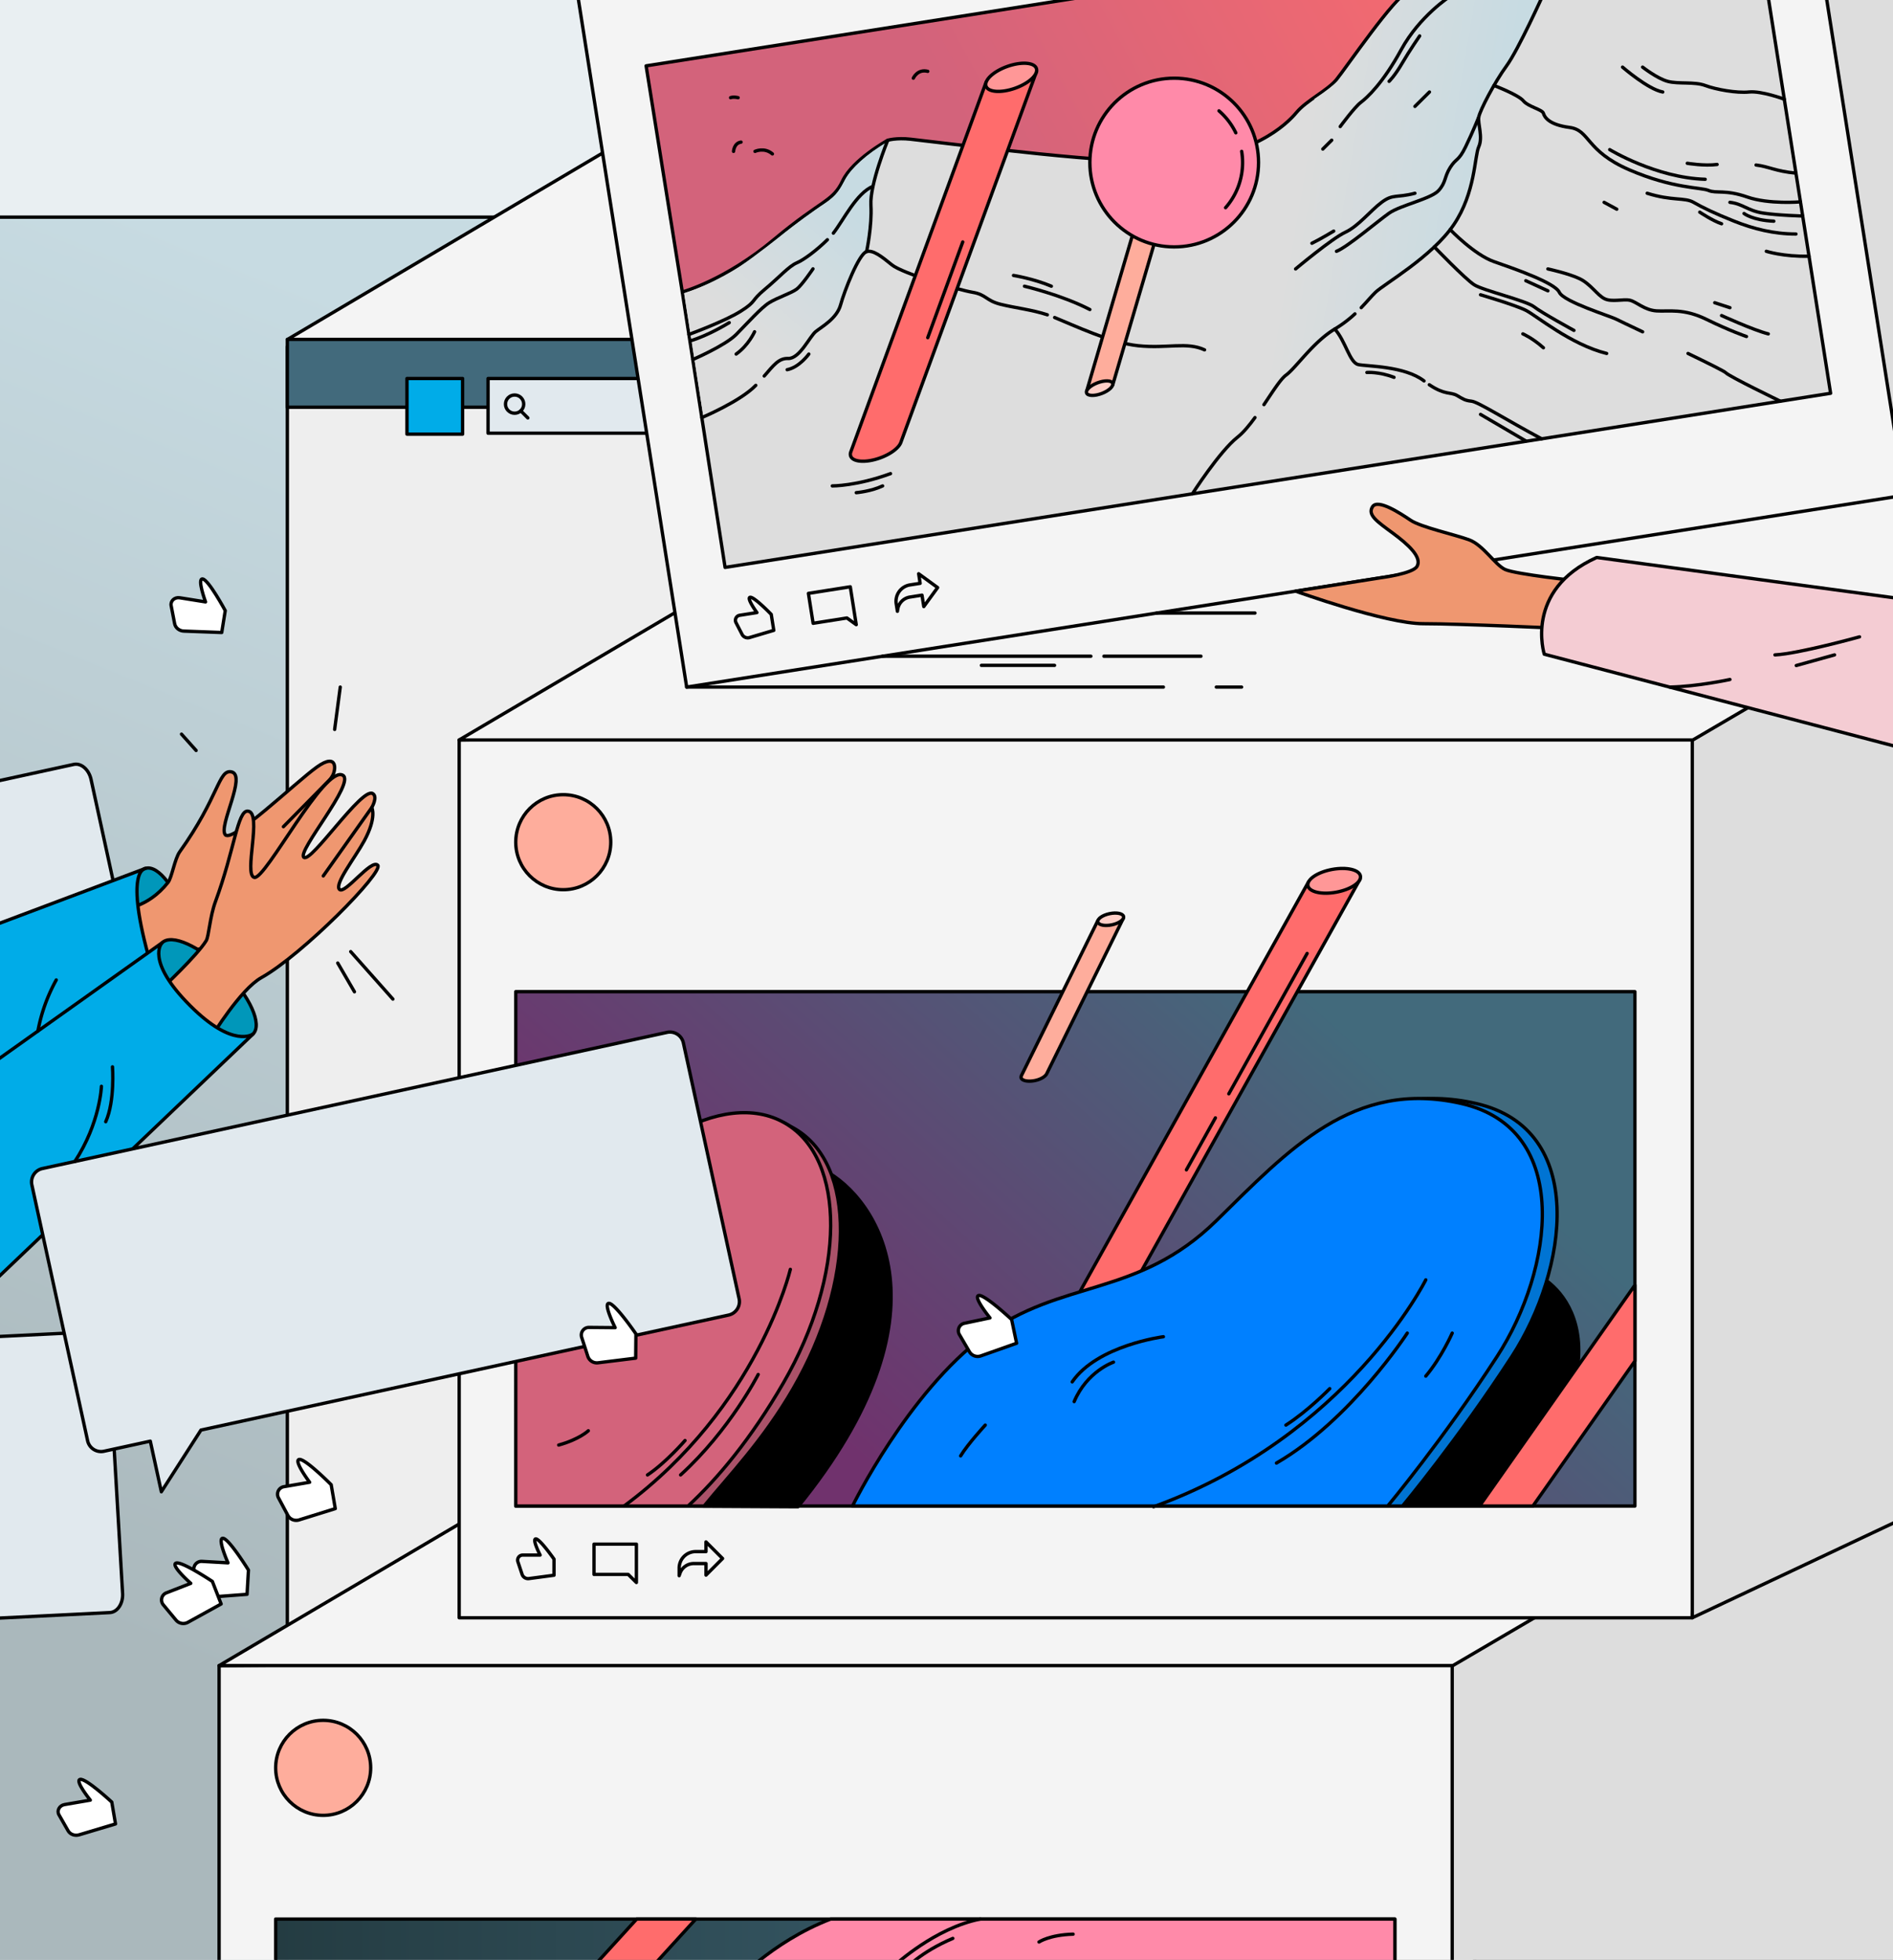 <?xml version="1.0" encoding="UTF-8"?> <svg xmlns="http://www.w3.org/2000/svg" xmlns:xlink="http://www.w3.org/1999/xlink" viewBox="0 0 2560 2650"><rect x="0" y="0" width="2560" height="2650" fill="#333333" stroke="none"/> <defs> <style>.cls-1,.cls-17{fill:none;}.cls-2{clip-path:url(#clip-path);}.cls-3{fill:#e9eff2;}.cls-10,.cls-11,.cls-12,.cls-13,.cls-14,.cls-15,.cls-17,.cls-19,.cls-20,.cls-21,.cls-22,.cls-23,.cls-24,.cls-25,.cls-26,.cls-27,.cls-28,.cls-29,.cls-3,.cls-30,.cls-31,.cls-32,.cls-33,.cls-34,.cls-35,.cls-36,.cls-37,.cls-4,.cls-5,.cls-6,.cls-7,.cls-8,.cls-9{stroke:#000;stroke-linecap:round;stroke-linejoin:round;stroke-width:4.5px;}.cls-4{fill:url(#linear-gradient);}.cls-5{fill:#f4f4f4;}.cls-6{fill:#eee;}.cls-7{fill:#426a7c;}.cls-8{fill:#e1e9ee;}.cls-9{fill:url(#linear-gradient-2);}.cls-10{fill:#fead9c;}.cls-11{fill:#ddd;}.cls-12{fill:url(#linear-gradient-3);}.cls-13{fill:url(#linear-gradient-4);}.cls-14{fill:#ef9770;}.cls-15{fill:#f4ccd3;}.cls-16{fill:url(#linear-gradient-5);}.cls-18{fill:url(#linear-gradient-6);}.cls-19{fill:#ffcfc7;}.cls-21{fill:#ff8aa9;}.cls-22{fill:url(#linear-gradient-7);}.cls-23{fill:url(#linear-gradient-8);}.cls-24{fill:url(#linear-gradient-9);}.cls-25{fill:url(#linear-gradient-10);}.cls-26{fill:url(#linear-gradient-11);}.cls-27{fill:url(#linear-gradient-12);}.cls-28{fill:#00ace8;}.cls-29{fill:#ff6c6c;}.cls-30{fill:#ff9797;}.cls-31{fill:#0074d3;}.cls-32{fill:#0080ff;}.cls-33{fill:#aa5269;}.cls-34{fill:#d3637b;}.cls-35{fill:#0097ba;}.cls-36{fill:#fff;}.cls-37{fill:#d1acb6;}</style> <clipPath id="clip-path"> <rect class="cls-1" width="2560" height="2650"></rect> </clipPath> <linearGradient id="linear-gradient" x1="63.82" y1="2174.98" x2="739.68" y2="509.13" gradientUnits="userSpaceOnUse"> <stop offset="0" stop-color="#aab8bc"></stop> <stop offset="1" stop-color="#c7dbe2"></stop> </linearGradient> <linearGradient id="linear-gradient-2" x1="372.79" y1="2656.23" x2="1886.28" y2="2656.23" gradientUnits="userSpaceOnUse"> <stop offset="0" stop-color="#243c42"></stop> <stop offset="1" stop-color="#426a7c"></stop> </linearGradient> <linearGradient id="linear-gradient-3" x1="1183.47" y1="1990.49" x2="1764.91" y2="1342.13" gradientUnits="userSpaceOnUse"> <stop offset="0" stop-color="#70326d"></stop> <stop offset="1" stop-color="#426a7c"></stop> </linearGradient> <linearGradient id="linear-gradient-4" x1="2121.39" y1="-132.87" x2="1362.2" y2="277.75" gradientUnits="userSpaceOnUse"> <stop offset="0" stop-color="#ff6c6c"></stop> <stop offset="1" stop-color="#d3637b"></stop> </linearGradient> <linearGradient id="linear-gradient-5" x1="1000.39" y1="440.87" x2="1146.61" y2="281.88" gradientUnits="userSpaceOnUse"> <stop offset="0" stop-color="#ddd"></stop> <stop offset="1" stop-color="#c7dbe2"></stop> </linearGradient> <linearGradient id="linear-gradient-6" x1="1757.13" y1="245.53" x2="2010.75" y2="288.63" xlink:href="#linear-gradient-5"></linearGradient> <linearGradient id="linear-gradient-7" x1="1227.87" y1="985.96" x2="1289.48" y2="834.08" xlink:href="#linear-gradient"></linearGradient> <linearGradient id="linear-gradient-8" x1="1660.75" y1="932.03" x2="1664.01" y2="923.98" xlink:href="#linear-gradient"></linearGradient> <linearGradient id="linear-gradient-9" x1="1324.32" y1="912.16" x2="1351.24" y2="845.81" xlink:href="#linear-gradient"></linearGradient> <linearGradient id="linear-gradient-10" x1="1553.8" y1="898.88" x2="1566.35" y2="867.96" xlink:href="#linear-gradient"></linearGradient> <linearGradient id="linear-gradient-11" x1="1373.11" y1="908.38" x2="1382.56" y2="885.07" xlink:href="#linear-gradient"></linearGradient> <linearGradient id="linear-gradient-12" x1="1625.97" y1="840.64" x2="1638.67" y2="809.34" xlink:href="#linear-gradient"></linearGradient> </defs> <title>Artboard 1 copy 2</title> <g id="Layer_9" data-name="Layer 9"> <g class="cls-2"> <rect class="cls-3" x="-61" y="-74.71" width="1069.08" height="2792.45"></rect> <rect class="cls-4" x="-121.04" y="293.63" width="876.59" height="2513.41"></rect> <polygon class="cls-5" points="389.04 458.81 902.09 155.32 1281.12 155.32 1281.12 492.95 389.04 458.81"></polygon> <polygon class="cls-6" points="1290.58 2719.71 388.58 2719.71 388.58 468.86 1290.58 458.86 1290.58 2719.71"></polygon> <polygon class="cls-5" points="296.3 2252.05 1994.25 2240.24 1994.25 2801.88 296.3 2801.88 296.3 2252.05"></polygon> <polygon class="cls-5" points="296.3 2252.06 684.15 2023.33 2124.82 2023.33 2124.82 2252.06 296.3 2252.06"></polygon> <polygon class="cls-7" points="388.58 550.66 1046.23 550.66 1034.68 458.86 388.58 458.86 388.58 550.66"></polygon> <polygon class="cls-8" points="1028.53 585.73 660.03 585.73 660.03 511.77 1020.88 511.77 1028.53 585.73"></polygon> <rect class="cls-9" x="372.79" y="2594.72" width="1513.49" height="123.02"></rect> <circle class="cls-10" cx="437.04" cy="2390.3" r="64.25"></circle> <polygon class="cls-11" points="2574.94 2681 2574.94 1894.36 1963.89 2252.57 1963.89 2703.27 2574.94 2681"></polygon> <polygon class="cls-5" points="620.97 1000.48 2318.93 975.66 2288.57 2187.38 620.97 2187.38 620.97 1000.48"></polygon> <polygon class="cls-5" points="620.97 1000.48 1039.49 753.67 2594.09 646.02 2594.09 1000.48 620.97 1000.48"></polygon> <rect class="cls-12" x="697.47" y="1340.85" width="1513.49" height="695.48"></rect> <circle class="cls-10" cx="761.72" cy="1138.72" r="64.25"></circle> <polygon class="cls-11" points="2587.96 2046.34 2594.09 821.89 2288.57 1000.99 2288.57 2187.38 2587.96 2046.34"></polygon> <polygon class="cls-5" points="743.98 -243.43 2417.4 -532.09 2575.91 669.59 928.62 929.01 743.98 -243.43"></polygon> <polygon class="cls-13" points="2404.75 166.76 922.77 395.19 873.77 89.04 2368.83 -146.41 2404.75 166.76"></polygon> <polygon class="cls-11" points="2849.72 483.7 2665.29 -726.8 2391.35 -502.35 2575.91 669.59 2849.72 483.7"></polygon> <path class="cls-14" d="M2113.39,849.75s-137.17-6.44-188.47-6.44-172.75-44-172.75-44l116-18.27s42.5-5.45,48.14-15.23c7.06-12.24-11.44-29.28-32.66-44.92s-34.62-24.57-27.54-35.73,37.73,8.93,51.51,18.24,59.65,19.36,79,26.43,35.13,33.87,48.9,40.2,99.38,15.63,99.38,15.63Z"></path> <path class="cls-15" d="M2088.4,884.55s-27.63-86.58,70.92-130.79l434.77,58.95v204.48Z"></path> <path class="cls-11" d="M922.71,394.8s57.46-15.42,123.65-70.66,79.61-51,93.3-79.74,60.89-54.74,60.89-54.74,11.63-3.6,31-1.41c75.49,8.52,268.72,34,354.16,30.14,107.42-4.79,153.95-49.95,167.63-66.37s41.74-29.42,54.05-44.47S1888.18-7.39,1901.86-8.07h488.75l85,539.84L980.57,767.21Z"></path> <path class="cls-16" d="M925.13,396.49s42.13-13.13,71-33,57.14-42.66,66.19-49.8,39.06-29.77,53.83-39.06,19.8-18.87,27.39-32.87,28.15-33.52,56-49.63c0,0-12,29.47-17.46,53.25s-4.86,27.34-4.07,41.4-6.1,53.43-6.1,53.43-14.44,10-26.28,46.15-12.93,37.78-20.17,44.28-15.56,12.49-22.19,17.56-20.65,33.33-34.66,36.26-11.47-2.54-33.29,21.84-30.88,36-84.23,56.35Z"></path> <path class="cls-17" d="M1200.55,189.66s-24.45,59.32-22.78,87.78-5.86,62.78-5.86,62.78"></path> <path class="cls-18" d="M1709.33,547.1c11.89-17.71,22.49-34.49,29.63-39.75,14-10.29,36.74-44.82,66.13-62.45s43.35-38.42,55.11-49.7,76.42-48,105.81-91.37,27.92-92.43,33.8-105.36-1.47-31.3,0-40.12,21.31-47,37.47-69.07,50-97.34,50-97.34H1902.86s-7.51-2-87.05,110c0,0-5.55,10.11-38.12,31.66Z"></path> <path class="cls-17" d="M1426.24,429.32c24.69,10,75.94,34.35,112.75,38.13,39.68,4.07,66.13-5.6,90,5.6"></path> <path class="cls-17" d="M1033.51,508.42c12.77-14.76,19.74-24.18,32.2-23.71,15.72.6,29.19-29.8,37.56-36.49s28.46-17.58,33.49-36,24.59-68.87,35.16-72c8.57-2.53,19.8,6.11,34.19,17.86s90.23,34,109.05,37.11,17.81,11.2,38.15,16.29c19,4.74,42.31,7.27,63.1,14.17"></path> <path class="cls-17" d="M949.09,564.6s52-21.79,73-43.55"></path> <path class="cls-17" d="M1127,315.25c13.55-17.28,31.3-54.41,53.54-63.29"></path> <path class="cls-17" d="M931.63,452.19s48.22-17.56,70.22-31.46,12.86-13.32,32.42-29.53,32.42-31.27,43.43-35.9c9.72-4.09,27.58-17.68,41.19-31.17"></path> <path class="cls-17" d="M936.9,486.13s44-18.93,58.78-33.94,33.69-36.12,44.47-42.86,30.1-13,37.28-18.42,22-27.4,22-27.4"></path> <path class="cls-17" d="M1840.84,416c7.84-8.16,13.84-15.54,19.35-20.83,11.76-11.28,76.42-48,105.81-91.37s27.92-92.43,33.8-105.36-1.47-31.3,0-40.12,21.31-47,37.47-69.07,50-97.34,50-97.34"></path> <path class="cls-17" d="M1709.33,547.1c11.89-17.71,22.49-34.49,29.63-39.75,14-10.29,36.74-44.82,66.13-62.45a163.77,163.77,0,0,0,27.25-20.5"></path> <path class="cls-17" d="M1612.49,667.7s36.83-57.48,61.07-76.58c7.74-6.1,15.79-15.8,23.61-26.51"></path> <path class="cls-17" d="M2020.37,115.6s33.07,12.61,39.68,20.69,25.72,11.76,27.19,16.9,7.35,15.43,35.27,19.1,21.31,31.59,80.82,57.31,97,23.51,107.28,27.92,22.78-1.47,52.17,8.82,72.1,6.6,72.1,6.6"></path> <path class="cls-17" d="M2282.79,477.93c26.85,12.95,49.25,24.06,51,26,4.4,5,73.83,38.51,73.83,38.51"></path> <path class="cls-17" d="M1961.18,310.47s32.48,33.91,59.19,43.26,82.29,28.44,88.34,41.46,69.34,32.28,77.59,36.68c2.5,1.33,16.56,8,35.1,16.78"></path> <path class="cls-17" d="M2128.52,446.73s-43.47-23.66-53.93-31.92-68.79-22-80.9-29.72-54-51.26-54-51.26"></path> <path class="cls-17" d="M2093.3,363.64s28.07,6.05,42.92,13.21,23.66,22,33.57,27,25.86,0,34.67,2.2,19.26,13.21,35.77,14.31,36.32-3.85,67.69,11.56S2361.85,455,2361.85,455"></path> <path class="cls-10" d="M1415.57,1451.71,1519,1241.84l-34.35,2.9-103.52,210a6.74,6.74,0,0,0-.26,2.35c.88,4.17,9.38,5.9,19,3.88C1408,1459.24,1413.92,1455.28,1415.57,1451.71Z"></path> <ellipse class="cls-19" cx="1502.1" cy="1242.88" rx="17.79" ry="7.71" transform="translate(-223.87 336.19) rotate(-11.89)"></ellipse> <path class="cls-20" d="M1113.73,1581.75c74.45,38.45,176.86,195.67-34.58,455.57l-188.52-1Z"></path> <path class="cls-20" d="M2072.93,1721.44c32,10.85,138,93.75-31.74,314.89H1887.45Z"></path> <path class="cls-21" d="M990,2684.4s52.71-58.67,133.37-89.68h762.95v81.21Z"></path> <path class="cls-21" d="M1210.56,2656.8s53.78-50,115.17-62.08"></path> <path class="cls-21" d="M1224.36,2662.35s20-22.79,64.2-41.45"></path> <path class="cls-21" d="M1405.1,2625.76s14-9.63,46.14-10.58"></path> <path class="cls-11" d="M986.17,436.24s-27.65,17.27-52.8,24.67"></path> <path class="cls-5" d="M1020.43,448.57s-8,18.13-24.87,30.16"></path> <path class="cls-5" d="M1093.83,478.73s-13.07,18-29.3,21.14"></path> <path class="cls-5" d="M1385.44,387s50.18,11.76,88.43,31.53"></path> <path class="cls-5" d="M1370.61,372.41s27.57,4.52,51.21,14.57"></path> <path class="cls-17" d="M1961.18-5.06S1920,21.3,1895,67.08s-46.48,65.21-54.8,71.45-27.75,32.6-27.75,32.6"></path> <path class="cls-17" d="M1919.88,48.59s-13.64,19.66-23.68,36.92S1878.55,110,1878.55,110"></path> <path class="cls-17" d="M1999.8,158.34s-8.09,20.19-17.76,40.12-12.71,15.09-20.86,28-5.47,19.88-15.67,31.16-51.7,19.88-67,30.63-56.08,45.6-71.13,51.55"></path> <line class="cls-17" x1="1933.12" y1="124.39" x2="1913.47" y2="143.87"></line> <path class="cls-17" d="M1913.47,261.31c-25.27,6.6-29.47.57-45.06,12.28s-31.18,32.1-49.17,40.49-67.16,49.55-67.16,49.55"></path> <path class="cls-17" d="M1803.63,312.47s-19.28,11.61-29.46,16.43"></path> <path class="cls-17" d="M1932.94,520.22c20.88,14.08,29.06,9.71,37.25,14.43,9.06,5.23,10.88,6.81,19.94,7.83s47.1,25.41,94.71,50.83"></path> <path class="cls-17" d="M1805.09,444.9c14.63,16.12,20.07,45.55,31.86,48.06s62.54,1.74,88.83,22.07"></path> <line class="cls-17" x1="2002.2" y1="560.32" x2="2063.43" y2="596.21"></line> <path class="cls-5" d="M1848.54,503.62s16-1.34,36.66,6.58"></path> <path class="cls-11" d="M2002.2,398.58s46.91,13.78,61.23,21,60.74,46.29,109.33,58.32"></path> <path class="cls-11" d="M2059.44,451.43s12.67,5.36,27.79,18.78"></path> <path class="cls-17" d="M2176.9,202.33s62.56,38.1,129.14,40.1"></path> <path class="cls-17" d="M2281.82,220.79s22.89,3.88,40.31,1.6"></path> <path class="cls-17" d="M2374.81,223.11c18,2.21,26,8.4,53.94,11"></path> <path class="cls-17" d="M2339.46,273.59c17.49,2,23.92,11.26,44.51,14.47s53.92,4,53.92,4"></path> <path class="cls-17" d="M2358.56,288.69s11.32,9.12,40.25,10.38"></path> <path class="cls-17" d="M2221.4,90.77s19.49,15.3,33.85,19.22,36.17.13,50.79,5.61,42.53,10.5,59.28,8.79,47.69,9.74,47.69,9.74"></path> <path class="cls-17" d="M1125.59,657s32.54.31,78.71-16.62"></path> <path class="cls-17" d="M1157.94,666.15s19.64-1.58,35.65-9.13"></path> <path class="cls-11" d="M2227.58,261.31c33.63,10.64,50.74,5.37,62.71,12.28s28.59,15,54.92,25.47,53.55,17.35,83.55,17.35"></path> <path class="cls-11" d="M2298.66,286.88s17.48,11.75,29.5,15.67"></path> <path class="cls-11" d="M2388.68,339.78s22.92,7.46,57.77,6.64"></path> <line class="cls-11" x1="2169.31" y1="273.59" x2="2186.43" y2="282.85"></line> <path class="cls-11" d="M2194.25,90.77s34.53,30.06,54.37,33.62"></path> <path class="cls-11" d="M2328.16,426.66s43.12,19.72,63.18,24.78"></path> <line class="cls-11" x1="2318.93" y1="409.31" x2="2339.46" y2="416.02"></line> <line class="cls-11" x1="2063.43" y1="379.56" x2="2093.3" y2="393.23"></line> <line class="cls-11" x1="1800.94" y1="189.55" x2="1788.91" y2="201.54"></line> <path class="cls-14" d="M2514.73,861.08s-82.55,22.94-114.37,24.4"></path> <line class="cls-14" x1="2480.92" y1="885.48" x2="2429.2" y2="899.86"></line> <path class="cls-14" d="M2339.46,918.76s-44,9.56-81.57,10.25"></path> <line class="cls-22" x1="928.62" y1="929.01" x2="1573.33" y2="929.01"></line> <line class="cls-23" x1="1644.89" y1="929.01" x2="1679.06" y2="929.01"></line> <line class="cls-24" x1="1193.59" y1="887.28" x2="1475.25" y2="887.28"></line> <line class="cls-25" x1="1492.88" y1="887.28" x2="1624.14" y2="887.28"></line> <line class="cls-26" x1="1327.19" y1="899.64" x2="1426.12" y2="899.64"></line> <line class="cls-27" x1="1564.3" y1="828.9" x2="1697.17" y2="828.9"></line> <rect class="cls-28" x="550.37" y="511.77" width="75.23" height="75.23"></rect> <circle class="cls-17" cx="695.94" cy="546.41" r="12.32"></circle> <line class="cls-17" x1="704.29" y1="555.55" x2="713.83" y2="565.09"></line> <path class="cls-29" d="M1401.82,96.45l-68.32,14.76L1150.7,610.66c-.07.19-.14.37-.2.55l-.09.25s0,0,0,.07a8,8,0,0,0,0,5.13c2.89,8.15,20.47,9.35,39.27,2.69,15.08-5.34,26.36-14.12,28.75-21.59v0Z"></path> <polygon class="cls-29" points="1450.43 1764.41 1769.56 1192.4 1839.35 1188.6 1514.76 1770.32 1450.43 1764.41"></polygon> <line class="cls-17" x1="1301.97" y1="327.16" x2="1254.65" y2="456.54"></line> <ellipse class="cls-30" cx="1804.2" cy="1191.1" rx="36.12" ry="15.65" transform="translate(-186.05 346.85) rotate(-10.45)"></ellipse> <line class="cls-17" x1="1643.64" y1="1511.49" x2="1604.45" y2="1581.75"></line> <line class="cls-17" x1="1767.69" y1="1289.14" x2="1661.78" y2="1478.98"></line> <polygon class="cls-29" points="2000.82 2036.33 2210.95 1737.6 2210.95 1840.28 2073.03 2036.33 2000.82 2036.33"></polygon> <path class="cls-31" d="M1172.87,2036.33s74.65-153,178.4-230.18,207.14-51.16,313.62-155.63c97.56-95.72,185.19-192,331.67-158.39,150.82,34.65,123.87,225.07,48.08,341.85-72.74,112.08-148,202.35-148,202.35Z"></path> <path class="cls-32" d="M1152.87,2036.33s74.65-153,178.4-230.18,207.14-51.16,313.62-155.63c97.56-95.72,185.19-192,331.67-158.39,150.82,34.65,123.87,225.07,48.08,341.85-72.74,112.08-148,202.35-148,202.35Z"></path> <ellipse class="cls-30" cx="1367.5" cy="104.46" rx="36.12" ry="15.65" transform="translate(43.65 462.79) rotate(-19.51)"></ellipse> <path class="cls-17" d="M1928.17,1730.47s-105,211.38-368.21,306.84"></path> <path class="cls-17" d="M1903.14,1802.5s-76.34,117.54-176.91,175.7"></path> <path class="cls-17" d="M1963.89,1802.5s-14.32,32.72-35.72,58.16"></path> <path class="cls-17" d="M1798.28,1877.59s-29.65,30.4-59.29,49.28"></path> <path class="cls-17" d="M1573.33,1807.38S1484,1818.9,1450,1868.45"></path> <path class="cls-17" d="M1505.83,1841.77s-35.89,12.27-53.18,53.35"></path> <path class="cls-17" d="M1332.42,1926.87s-23.79,25.79-33.31,41.65"></path> <polygon class="cls-29" points="699.41 2772.08 861.04 2594.72 940.97 2594.72 771.04 2781.16 699.41 2772.08"></polygon> <path class="cls-10" d="M1555.08,237.68l-85.55,291.23,35.45-9s85.94-292.61,85.91-292.72a3.49,3.49,0,0,0-.22-1.86c-1.7-3.94-10.93-4.12-20.63-.39C1561.83,228.05,1555.67,233.85,1555.08,237.68Z"></path> <path class="cls-19" d="M1469.52,531.57c-1.7-3.94,4.79-10.15,14.49-13.87s18.94-3.55,20.63.39-4.79,10.15-14.49,13.87S1471.22,535.51,1469.52,531.57Z"></path> <circle class="cls-21" cx="1587.93" cy="219.77" r="114.06"></circle> <path class="cls-17" d="M1679.17,204.68a93.12,93.12,0,0,1,1.23,15.1,92.12,92.12,0,0,1-23,61.07"></path> <path class="cls-17" d="M1648.49,149.89a92.8,92.8,0,0,1,22.75,29.69"></path> <path class="cls-33" d="M1074.79,1526.13c83.28,48.23,82.3,205.59-2.18,351.47-40.64,70.17-86.6,117.32-120.45,158.74H930.5L770.06,2021.2l291.12-502.7Z"></path> <path class="cls-34" d="M1059.33,1870c-43.54,75.19-88.13,128.52-128.83,166.3h-233V1817.48c12.45-50,33-74.93,60.28-122.09,84.48-145.88,220.48-225.05,303.76-176.82S1143.81,1724.15,1059.33,1870Z"></path> <path class="cls-8" d="M-92.4,1304.69l235.88-70.18c10-2.18,15.78-14.78,12.87-28.14l-33.23-152.57c-2.91-13.36-13.39-22.42-23.41-20.23L-121,1081.66"></path> <path class="cls-8" d="M-94,2192.41l242.49-12.05c10.24-.51,18-12,17.32-25.64L146.53,1824.5c-.68-13.65-9.53-24.31-19.77-23.8l-225.65,11.21"></path> <ellipse class="cls-35" cx="221.08" cy="1257.81" rx="33.06" ry="87.13" transform="translate(-343.85 112.47) rotate(-16.29)"></ellipse> <path class="cls-14" d="M165.6,1228.89s33.41.1,61.73-35.89c5-6.38,9-31.91,15.65-41.18,53.36-74.58,52.42-111.6,69.9-108.2,21.24,4.13-17.7,73.21-8.26,85s95-70.82,123.9-91.48,25.88,5,20.63,12.6c-4.78,7-148.66,229.89-148.66,229.89l-126.26,14.75Z"></path> <path class="cls-35" d="M304,1313.09c34,34,51.14,72.07,38.23,85s-60.64,1.89-94.67-32.13-41.46-78.17-28.55-91.08S269.93,1279.07,304,1313.09Z"></path> <path class="cls-28" d="M-25.7,1257.81l222.35-83.63s-30,.32,7.28,129.92L-9,1468.83Z"></path> <path class="cls-14" d="M219,1336.47s47.67-44.62,59.84-64.54c3.68-6,4.77-31.79,12.53-52.87,25.92-70.35,29.77-123.44,43.81-122.33,20.13,1.6-6.23,86.58,8.85,89.63s94.95-152.16,119.57-138.14c17.6,10-62.58,103.28-52.62,111s78.14-94.84,92.95-86.31c7.43,4.28-1.13,18.94-1.13,18.94s7.12,13.14-10.24,45.09C480,1160,451.87,1195.4,459.1,1202.59S502,1161,510.82,1169.84,409,1290.9,353.4,1321.92c-28.22,15.75-66.95,79.12-66.95,79.12Z"></path> <line class="cls-17" x1="502.76" y1="1091.88" x2="437.18" y2="1184.34"></line> <path class="cls-28" d="M-11.36,1438.65,219,1274.86s-23.28,23.45,38.23,85c58.56,58.59,85,38.23,85,38.23L-15.5,1739.44Z"></path> <path class="cls-8" d="M902,1395.92,57.34,1580a18.62,18.62,0,0,0-14.23,22.15L118.47,1948a18.62,18.62,0,0,0,22.15,14.23l62.65-13.65L218.2,2017l53.57-83.42,713.54-155.48A18.62,18.62,0,0,0,999.54,1756l-75.36-345.85A18.62,18.62,0,0,0,902,1395.92Z"></path> <path class="cls-36" d="M447.89,2007.48s-35.16-35.53-43.23-34.15,14.09,30.83,14.09,30.83l-34.85,6a10.29,10.29,0,0,0-7.34,15l12.68,23.7a12.87,12.87,0,0,0,15.18,6.22l49-15.27Z"></path> <path class="cls-36" d="M336,2122.93s-26.29-42.51-34.47-43,6.81,33.2,6.81,33.2l-35.3-2a10.29,10.29,0,0,0-10.51,13l7,25.94a12.87,12.87,0,0,0,13.4,9.47l51.18-3.88Z"></path> <path class="cls-36" d="M860,1803.57s-28.28-41.22-36.47-41.3,8.37,32.84,8.37,32.84l-35.36-.33a10.29,10.29,0,0,0-9.89,13.45l8.26,25.58a12.87,12.87,0,0,0,13.83,8.82l50.94-6.3Z"></path> <line class="cls-37" x1="446.74" y1="1053.4" x2="383.28" y2="1117.76"></line> <path class="cls-17" d="M1043,830.73s-23.12-24-28.52-23.14,9.12,20.67,9.12,20.67l-23.28,3.67a6.86,6.86,0,0,0-5,9.93l8.24,15.91a8.58,8.58,0,0,0,10.06,4.28l32.8-9.74Z"></path> <polygon class="cls-17" points="1157.94 844.63 1145.33 835.56 1099.62 842.76 1093.25 802.31 1149.88 793.39 1157.94 844.63"></polygon> <path class="cls-17" d="M1268,794.46l-25.65-18.67,2,12.93-13.77,2.17a22.32,22.32,0,0,0-18.57,25.52l1.59,10.11.5-3a19.71,19.71,0,0,1,16.37-16.22l16.39-2.58,2.43,15.42Z"></path> <path class="cls-17" d="M749.22,2108.07s-19.11-27.3-24.57-27.3,5.79,21.84,5.79,21.84H706.87a6.86,6.86,0,0,0-6.51,9l5.67,17a8.58,8.58,0,0,0,9.27,5.79l33.92-4.52Z"></path> <polygon class="cls-17" points="860.63 2139.7 849.58 2128.78 803.31 2128.78 803.31 2087.83 860.63 2087.83 860.63 2139.7"></polygon> <path class="cls-17" d="M977.17,2107.26l-22.43-22.43v13.09H940.79a22.32,22.32,0,0,0-22.32,22.32v10.23l1-2.9a19.71,19.71,0,0,1,18.7-13.48h16.59v15.61Z"></path> <path class="cls-36" d="M151.16,2436.58s-34.57-32.07-42.64-30.69,13.61,28.06,13.61,28.06l-34.85,6c-6.92,1.18-10.75,8.22-7.53,13.85l12.31,21.55c2.83,5,9.15,7.25,15.05,5.48l49.1-14.7Z"></path> <path class="cls-36" d="M287.2,2138.25s-41.58-27.75-49.21-24.77,20,27.37,20,27.37L225,2153.69a10.29,10.29,0,0,0-4.18,16.16L238,2190.52a12.87,12.87,0,0,0,16.12,3l44.94-24.79Z"></path> <path class="cls-36" d="M304.61,825.64s-22.38-41.51-30.47-42.8,3.84,31,3.84,31l-34.91-5.59c-6.93-1.11-12.83,4.32-11.6,10.68l4.71,24.37c1.08,5.6,6.32,9.81,12.48,10l51.22,1.92Z"></path> <path class="cls-36" d="M1368.06,1784.14s-36.48-34.17-44.49-32.49,15.24,30.27,15.24,30.27l-34.6,7.28a10.29,10.29,0,0,0-6.76,15.26l13.57,23.21a12.87,12.87,0,0,0,15.4,5.64l48.39-17.11Z"></path> <path class="cls-17" d="M1068.83,1716.27s-43.57,186-224.91,320.06"></path> <path class="cls-17" d="M1025.34,1858.43s-38.18,75-104.94,135.83"></path> <path class="cls-17" d="M926.4,1947.7s-25.7,29.89-50.76,46.57"></path> <path class="cls-33" d="M795.62,1934.53s-12.07,11.59-40.08,19.31"></path> <path class="cls-17" d="M137.15,1468.83s-1.66,49.24-35.88,101.58"></path> <path class="cls-17" d="M152.11,1442.49s3.49,46.18-9.13,74.2"></path> <path class="cls-17" d="M76.07,1325a229.33,229.33,0,0,0-24.83,69.14"></path> <path class="cls-17" d="M992,204.68s.62-11.23,10.11-12.52"></path> <path class="cls-17" d="M988,132.07s3.07-1.57,10.18,0"></path> <path class="cls-17" d="M1021,204.68s12.64-6,23.57,3.44"></path> <path class="cls-17" d="M1235.15,105.71s5.56-12.73,19.5-9.26"></path> <line class="cls-17" x1="265.22" y1="1014.71" x2="245.46" y2="992.64"></line> <line class="cls-17" x1="456.74" y1="1302.13" x2="479.34" y2="1341.01"></line> <line class="cls-17" x1="474.28" y1="1286.69" x2="531.32" y2="1350.88"></line> <line class="cls-17" x1="452.57" y1="986.26" x2="460.14" y2="929.01"></line> </g> </g> </svg> 